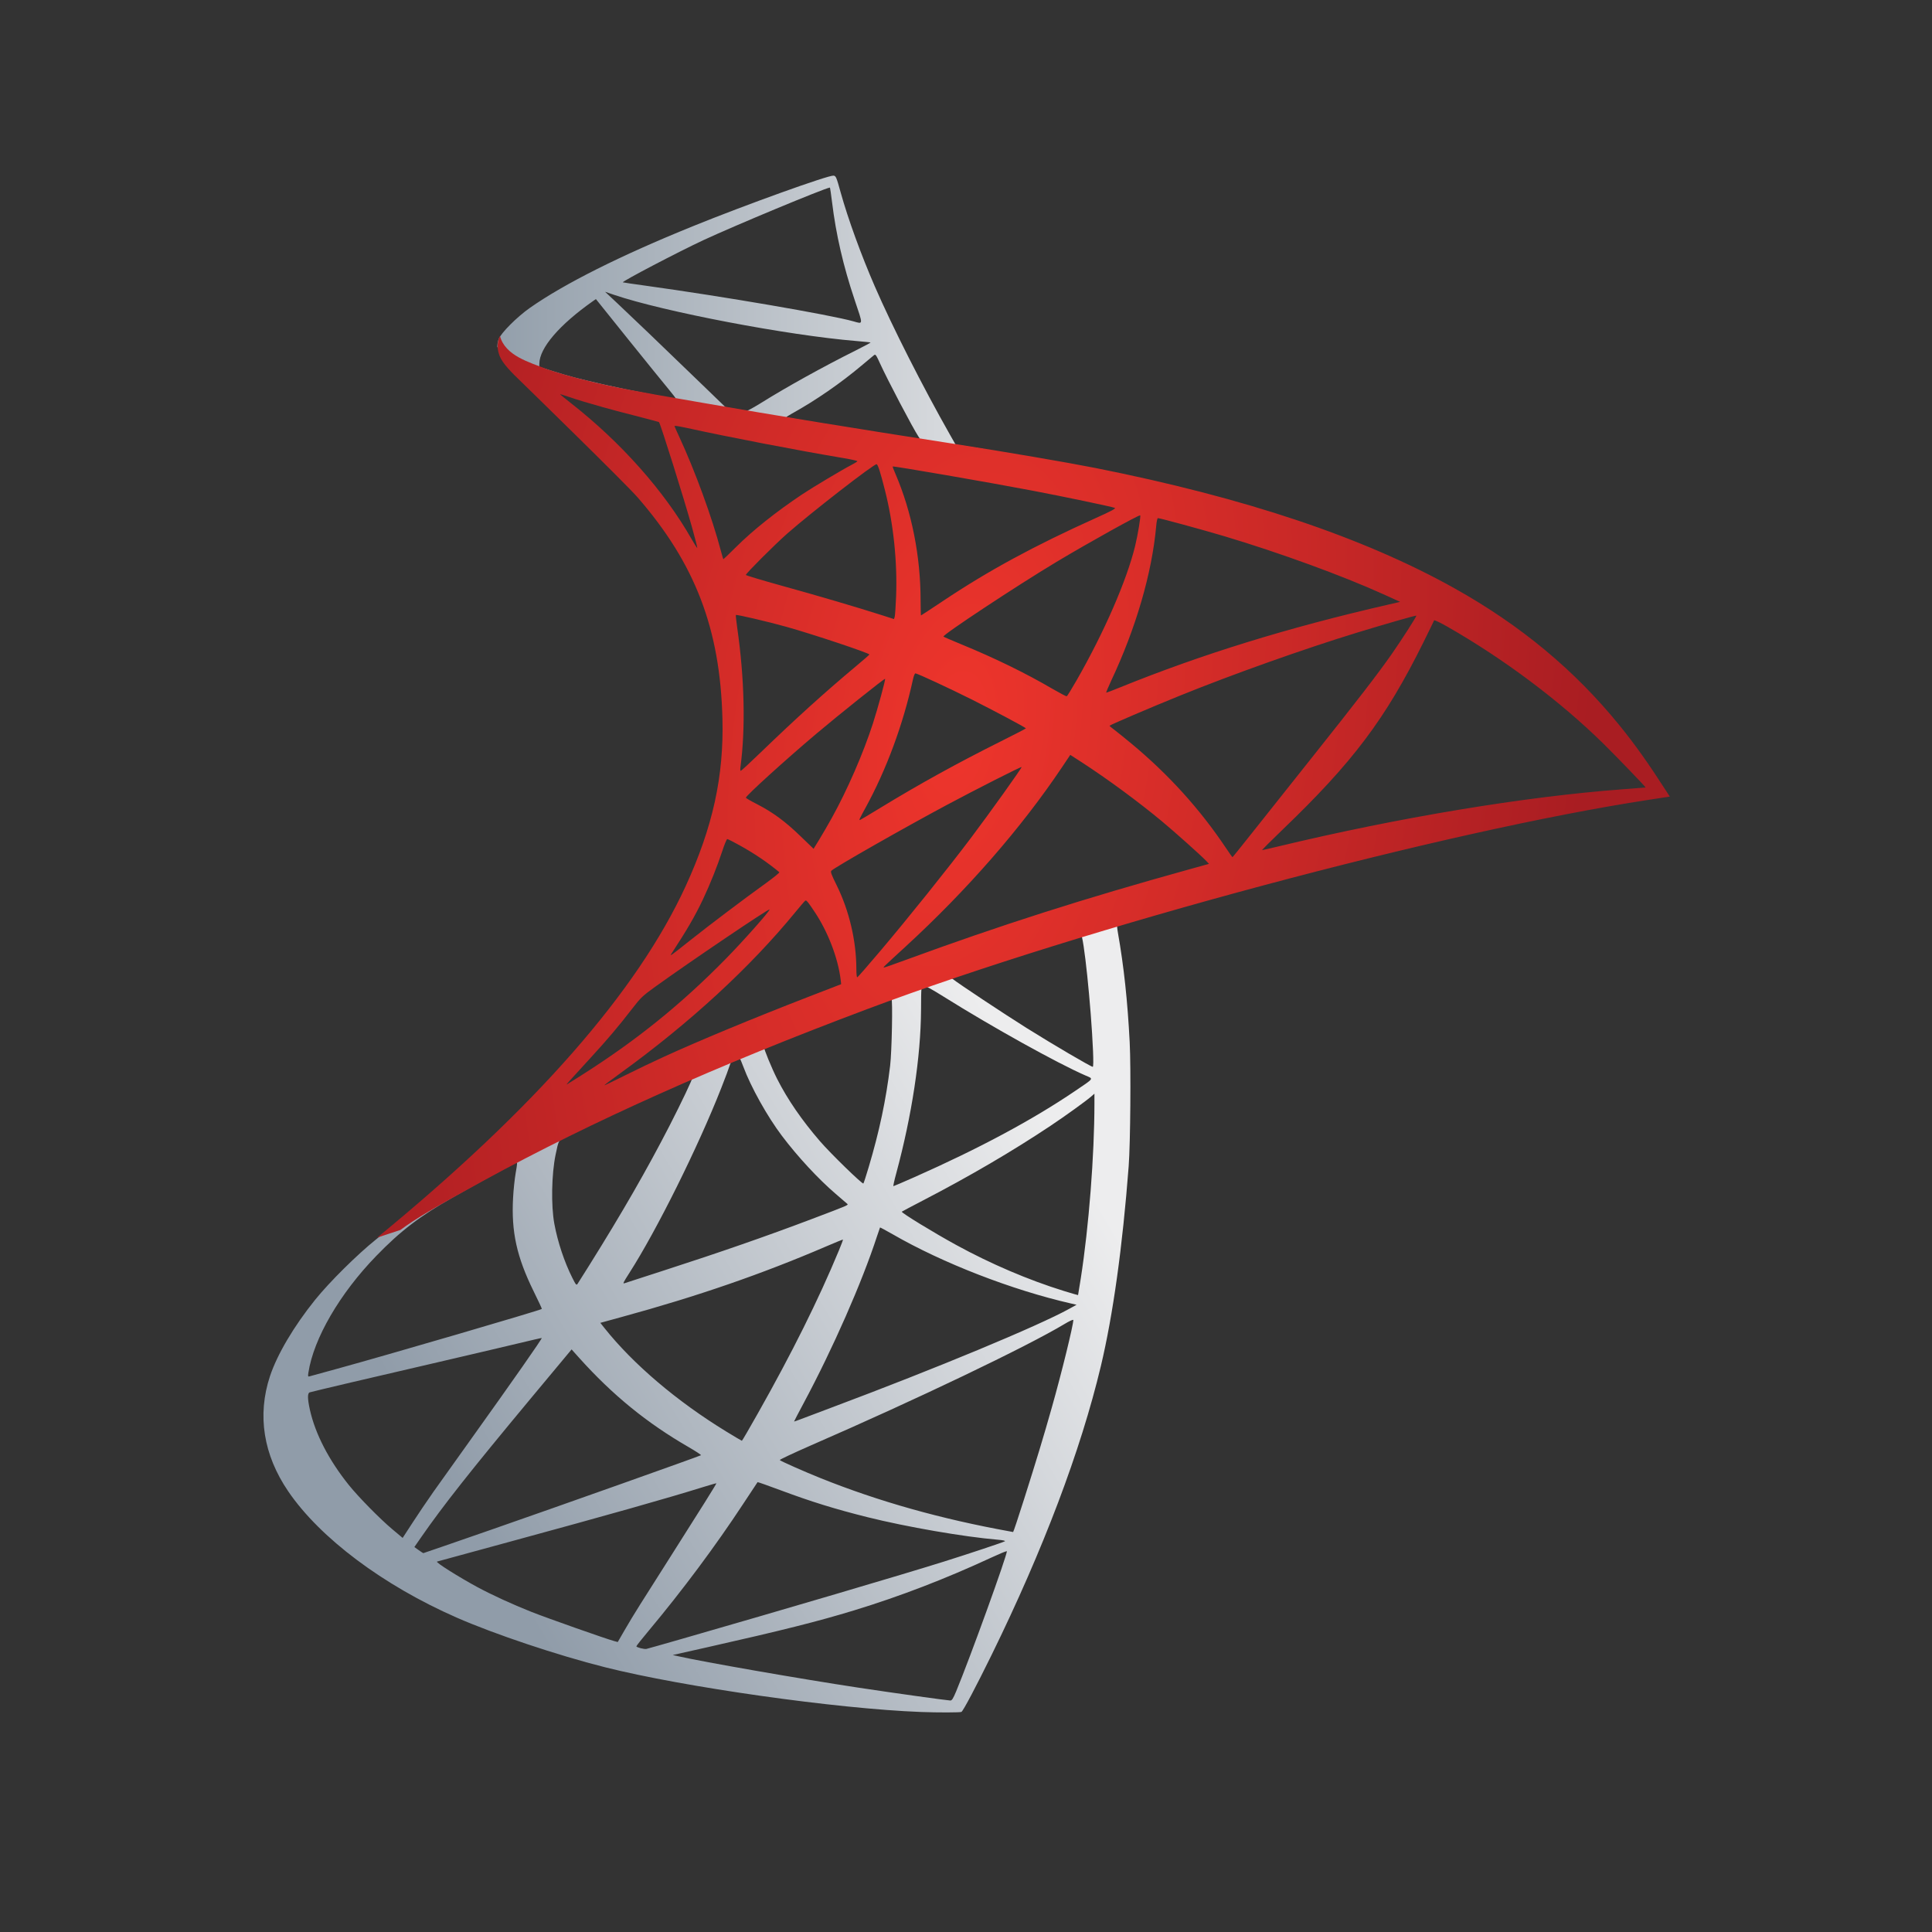 <svg xmlns="http://www.w3.org/2000/svg" width="44" height="44" viewBox="0 0 44 44" fill="none"><rect x="0" y="0" width="44" height="44" fill="#333333" stroke="none"/><path d="M26.22 20.34L19.198 22.627L13.093 25.319L11.383 25.77C10.949 26.182 10.489 26.6 9.999 27.026C9.46 27.494 8.954 27.918 8.568 28.224C8.14 28.566 7.502 29.198 7.176 29.603C6.691 30.206 6.312 30.848 6.148 31.343C5.855 32.232 5.998 33.133 6.564 33.964C7.287 35.026 8.725 36.105 10.399 36.839C11.252 37.214 12.693 37.697 13.773 37.969C15.573 38.423 19.051 38.916 20.967 38.989C21.356 39.004 21.873 39.003 21.897 38.987C21.939 38.96 22.237 38.396 22.583 37.69C23.761 35.288 24.612 33.037 25.071 31.114C25.348 29.95 25.565 28.398 25.705 26.557C25.744 26.041 25.758 24.321 25.728 23.737C25.679 22.786 25.595 22.01 25.461 21.25C25.441 21.138 25.433 21.04 25.444 21.031C25.463 21.014 25.53 20.993 26.392 20.743L26.22 20.34ZM24.615 21.281C24.679 21.281 24.849 22.906 24.893 23.936C24.902 24.155 24.901 24.296 24.887 24.296C24.846 24.296 23.988 23.793 23.38 23.412C22.85 23.079 21.842 22.411 21.682 22.285C21.632 22.246 21.637 22.244 22.071 22.095C22.809 21.841 24.56 21.281 24.615 21.281ZM21.038 22.453C21.084 22.453 21.207 22.521 21.499 22.703C22.594 23.389 24.078 24.213 24.713 24.49C24.91 24.576 24.933 24.542 24.479 24.85C23.511 25.506 22.308 26.151 20.832 26.806C20.574 26.92 20.356 27.014 20.347 27.014C20.339 27.014 20.367 26.883 20.411 26.723C20.768 25.402 20.97 24.068 20.976 22.998C20.979 22.469 20.979 22.466 21.029 22.454C21.032 22.453 21.035 22.453 21.038 22.453ZM20.302 22.733C20.334 22.765 20.311 23.951 20.272 24.273C20.179 25.049 20.027 25.765 19.784 26.58C19.726 26.775 19.672 26.943 19.663 26.953C19.642 26.977 18.916 26.271 18.675 25.991C18.262 25.514 17.936 25.039 17.699 24.572C17.578 24.334 17.385 23.865 17.403 23.852C17.485 23.793 20.282 22.713 20.302 22.733ZM16.834 24.098C16.84 24.099 16.845 24.101 16.848 24.104C16.858 24.115 16.895 24.201 16.93 24.296C17.099 24.754 17.48 25.436 17.81 25.871C18.17 26.347 18.64 26.854 19.034 27.191C19.16 27.299 19.278 27.4 19.294 27.415C19.328 27.445 19.34 27.44 18.474 27.768C17.471 28.148 16.378 28.528 15.123 28.933C14.645 29.087 14.24 29.218 14.225 29.224C14.177 29.241 14.192 29.212 14.331 28.994C14.955 28.022 15.899 26.122 16.427 24.777C16.519 24.544 16.606 24.31 16.621 24.258C16.644 24.181 16.667 24.155 16.739 24.123C16.779 24.105 16.814 24.096 16.834 24.098ZM15.771 24.536C15.785 24.549 15.516 25.116 15.251 25.632C14.737 26.632 14.171 27.616 13.419 28.818C13.29 29.025 13.17 29.215 13.154 29.238C13.127 29.277 13.116 29.264 13.034 29.101C12.854 28.743 12.703 28.292 12.625 27.873C12.548 27.458 12.561 26.739 12.654 26.294C12.723 25.963 12.72 25.97 12.876 25.89C13.551 25.545 15.749 24.517 15.771 24.536ZM24.925 24.908V25.133C24.924 26.315 24.798 27.934 24.614 29.115C24.582 29.322 24.554 29.493 24.552 29.495C24.55 29.497 24.4 29.454 24.22 29.398C23.423 29.151 22.559 28.782 21.78 28.355C21.264 28.073 20.517 27.616 20.538 27.595C20.544 27.589 20.764 27.473 21.027 27.336C22.069 26.796 23.065 26.214 23.93 25.636C24.255 25.42 24.741 25.069 24.849 24.974L24.925 24.908ZM11.762 26.475C11.784 26.474 11.779 26.515 11.745 26.71C11.721 26.846 11.694 27.102 11.685 27.279C11.642 28.054 11.768 28.625 12.153 29.408C12.261 29.625 12.344 29.806 12.34 29.81C12.301 29.843 8.791 30.868 7.688 31.17C7.361 31.259 7.075 31.338 7.051 31.345C7.013 31.356 7.01 31.348 7.024 31.258C7.144 30.481 7.738 29.46 8.568 28.604C9.12 28.034 9.562 27.697 10.313 27.269C10.852 26.961 11.69 26.5 11.751 26.477C11.756 26.475 11.759 26.475 11.762 26.475ZM20.042 27.955C20.045 27.951 20.175 28.021 20.331 28.11C21.465 28.765 23.047 29.379 24.395 29.687L24.518 29.715L24.35 29.808C23.645 30.198 21.325 31.162 18.955 32.05C18.609 32.18 18.271 32.307 18.205 32.333C18.139 32.359 18.085 32.377 18.085 32.372C18.085 32.367 18.183 32.179 18.303 31.955C18.968 30.713 19.632 29.203 19.973 28.156C20.008 28.049 20.039 27.959 20.042 27.955ZM19.198 28.231C19.202 28.235 19.16 28.346 19.106 28.477C18.643 29.594 18.037 30.812 17.264 32.181C17.068 32.529 16.902 32.814 16.896 32.813C16.889 32.812 16.729 32.718 16.54 32.602C15.415 31.914 14.419 31.067 13.765 30.244L13.672 30.127L14.157 29.994C15.888 29.521 17.356 29.014 18.816 28.386C19.023 28.297 19.194 28.227 19.198 28.231ZM24.441 30.059C24.444 30.059 24.444 30.061 24.444 30.063C24.444 30.181 24.177 31.271 23.953 32.06C23.766 32.722 23.609 33.24 23.318 34.157C23.19 34.562 23.079 34.893 23.073 34.891C23.066 34.889 23.035 34.883 23.004 34.878C21.427 34.593 20.015 34.196 18.692 33.665C18.321 33.516 17.787 33.28 17.759 33.252C17.749 33.243 18.069 33.093 18.468 32.918C20.885 31.866 23.389 30.667 24.244 30.153C24.347 30.091 24.424 30.055 24.441 30.059ZM12.338 30.472C12.351 30.485 11.675 31.451 10.731 32.77C10.403 33.228 10.017 33.769 9.874 33.971C9.732 34.173 9.516 34.492 9.394 34.681L9.17 35.025L8.933 34.826C8.654 34.592 8.166 34.096 7.944 33.82C7.489 33.253 7.18 32.656 7.058 32.108C7.002 31.855 7 31.726 7.054 31.71C7.131 31.686 8.548 31.353 9.878 31.046C10.616 30.875 11.47 30.674 11.776 30.601C12.082 30.527 12.335 30.469 12.338 30.472ZM13.018 30.732L13.188 30.922C13.953 31.773 14.731 32.407 15.68 32.955C15.847 33.052 15.975 33.136 15.964 33.142C15.924 33.167 12.683 34.318 11.184 34.839C10.338 35.133 9.644 35.373 9.64 35.372C9.636 35.372 9.588 35.34 9.535 35.303L9.437 35.233L9.59 35.012C10.088 34.293 10.713 33.502 12.08 31.858L13.018 30.732ZM17.253 33.755C17.257 33.75 17.494 33.834 17.781 33.941C18.472 34.199 19.015 34.367 19.749 34.551C20.651 34.776 21.953 35.001 22.725 35.066C22.844 35.076 22.904 35.09 22.885 35.102C22.849 35.124 22.068 35.385 21.494 35.565C20.582 35.852 17.795 36.673 15.523 37.326C15.101 37.447 14.741 37.55 14.722 37.553C14.671 37.564 14.493 37.517 14.493 37.494C14.493 37.482 14.621 37.321 14.775 37.137C15.539 36.224 16.298 35.206 16.931 34.242C17.104 33.979 17.25 33.759 17.253 33.755ZM16.315 33.781C16.322 33.788 15.945 34.39 15.283 35.431C15.004 35.871 14.687 36.371 14.578 36.543C14.469 36.715 14.31 36.977 14.225 37.126L14.069 37.396L13.99 37.375C13.8 37.324 12.458 36.85 12.104 36.71C11.664 36.535 11.206 36.325 10.868 36.143C10.447 35.915 9.911 35.578 9.953 35.564C9.965 35.56 10.691 35.362 11.566 35.124C13.892 34.491 15.179 34.127 16.023 33.864C16.18 33.815 16.312 33.778 16.315 33.781ZM22.922 35.328C22.927 35.327 22.929 35.327 22.93 35.328C22.951 35.383 22.09 37.764 21.776 38.519C21.705 38.688 21.679 38.729 21.642 38.728C21.553 38.724 20.305 38.55 19.549 38.435C18.226 38.235 16.01 37.848 15.451 37.721L15.321 37.692L16.114 37.514C17.814 37.131 18.63 36.926 19.458 36.673C20.502 36.354 21.536 35.956 22.581 35.471C22.746 35.394 22.887 35.336 22.922 35.328Z" fill="url(#paint0_linear_2851_2438)"></path><path d="M18.983 4C18.866 3.987 16.981 4.664 15.77 5.156C14.13 5.821 12.856 6.459 12.07 7.01C11.777 7.215 11.409 7.583 11.356 7.725C11.336 7.778 11.326 7.84 11.326 7.903L12.039 8.575L13.73 9.114L17.759 9.833L22.365 10.624L22.412 10.229C22.398 10.227 22.384 10.224 22.37 10.222L21.764 10.127L21.641 9.911C21.015 8.808 20.323 7.443 19.922 6.52C19.611 5.804 19.312 4.981 19.146 4.384C19.048 4.03 19.038 4.007 18.983 4ZM18.894 4.273C18.899 4.272 18.901 4.272 18.902 4.273C18.906 4.277 18.927 4.425 18.949 4.601C19.039 5.342 19.205 6.06 19.465 6.833C19.661 7.416 19.664 7.382 19.431 7.317C18.889 7.166 16.463 6.75 14.707 6.507C14.425 6.468 14.189 6.434 14.185 6.43C14.163 6.408 15.451 5.734 16.022 5.468C16.755 5.128 18.749 4.299 18.894 4.273ZM13.78 6.645L13.986 6.715C15.113 7.098 17.937 7.637 19.498 7.766C19.675 7.781 19.823 7.796 19.827 7.8C19.832 7.804 19.682 7.884 19.495 7.978C18.742 8.354 17.913 8.814 17.34 9.172C17.171 9.277 17.017 9.362 16.996 9.361C16.976 9.359 16.865 9.341 16.749 9.322L16.537 9.287L16.003 8.771C15.068 7.866 14.337 7.167 14.054 6.902L13.78 6.645ZM13.571 6.811L14.318 7.742C14.729 8.253 15.14 8.761 15.232 8.87C15.323 8.98 15.394 9.072 15.389 9.076C15.368 9.091 14.308 8.885 13.746 8.756C13.169 8.624 12.93 8.561 12.573 8.447L12.282 8.354L12.283 8.282C12.287 7.924 12.738 7.397 13.504 6.858L13.571 6.811ZM19.927 8.079C19.95 8.08 19.973 8.126 20.039 8.271C20.22 8.666 20.784 9.74 20.92 9.947C20.965 10.015 21.036 10.02 20.288 9.899C18.491 9.61 17.909 9.513 17.909 9.501C17.909 9.495 17.963 9.459 18.029 9.423C18.586 9.114 19.148 8.725 19.647 8.304C19.767 8.203 19.882 8.107 19.903 8.09C19.911 8.083 19.92 8.078 19.927 8.079Z" fill="url(#paint1_linear_2851_2438)"></path><path d="M11.387 7.653C11.387 7.653 11.271 7.838 11.381 8.112C11.449 8.282 11.653 8.486 11.878 8.702C11.878 8.702 14.237 11 14.526 11.333C15.833 12.839 16.401 14.321 16.453 16.368C16.487 17.681 16.233 18.836 15.617 20.178C14.512 22.583 12.185 25.236 8.591 28.185L9.119 28.011C9.458 27.758 9.918 27.487 11.004 26.893C13.506 25.527 16.315 24.271 19.766 22.976C24.731 21.113 32.897 18.927 37.544 18.216L38.028 18.142L37.954 18.026C37.529 17.366 37.239 16.96 36.89 16.529C35.871 15.27 34.637 14.243 33.125 13.398C31.048 12.237 28.353 11.335 24.947 10.658C24.303 10.531 22.892 10.289 21.745 10.111C19.314 9.732 17.746 9.477 16.014 9.176C15.393 9.068 14.466 8.913 13.851 8.78C13.53 8.711 12.921 8.567 12.447 8.404C12.056 8.25 11.505 8.102 11.387 7.653ZM12.755 8.978C12.758 8.975 12.847 9.003 12.955 9.039C13.154 9.107 13.416 9.186 13.722 9.271C13.936 9.331 14.172 9.394 14.422 9.457C14.741 9.539 15.005 9.609 15.008 9.613C15.043 9.652 15.579 11.36 15.762 12.016C15.832 12.266 15.885 12.474 15.88 12.479C15.875 12.484 15.815 12.392 15.749 12.275C15.129 11.186 14.147 10.079 13.011 9.188C12.87 9.077 12.755 8.983 12.755 8.978ZM15.368 9.699C15.395 9.697 15.513 9.717 15.653 9.748C16.558 9.948 18.172 10.259 19.211 10.433C19.384 10.462 19.526 10.494 19.526 10.503C19.526 10.513 19.461 10.553 19.383 10.593C19.209 10.681 18.503 11.102 18.268 11.259C17.679 11.653 17.149 12.074 16.764 12.457C16.609 12.611 16.479 12.736 16.475 12.736C16.471 12.736 16.444 12.647 16.415 12.537C16.222 11.799 15.824 10.71 15.467 9.943C15.409 9.82 15.362 9.711 15.362 9.701C15.362 9.7 15.364 9.699 15.368 9.699ZM19.965 10.572C19.995 10.582 20.052 10.76 20.153 11.161C20.348 11.928 20.438 12.789 20.408 13.586C20.399 13.808 20.385 14.014 20.377 14.044L20.36 14.099L20.086 14.011C19.52 13.83 18.596 13.558 17.805 13.34C17.355 13.215 16.986 13.104 16.986 13.094C16.986 13.061 17.642 12.405 17.924 12.156C18.463 11.681 19.913 10.555 19.965 10.572ZM20.33 10.624C20.346 10.609 22.527 10.986 23.517 11.175C24.256 11.316 25.324 11.54 25.389 11.567C25.42 11.579 25.309 11.64 24.954 11.799C23.551 12.431 22.512 12.995 21.478 13.686C21.206 13.867 20.98 14.016 20.975 14.016C20.971 14.016 20.966 13.864 20.966 13.679C20.966 12.673 20.765 11.657 20.396 10.799C20.356 10.707 20.326 10.628 20.33 10.624ZM25.967 11.737C25.984 11.754 25.913 12.184 25.851 12.437C25.658 13.226 25.147 14.398 24.516 15.499C24.405 15.693 24.305 15.854 24.294 15.858C24.282 15.861 24.139 15.786 23.975 15.691C23.358 15.33 22.66 14.989 21.893 14.674C21.679 14.586 21.497 14.507 21.487 14.498C21.452 14.466 23.157 13.339 24.061 12.797C24.783 12.364 25.947 11.717 25.967 11.737ZM26.37 11.8C26.42 11.8 27.387 12.064 27.887 12.213C29.132 12.585 30.568 13.109 31.5 13.531L31.888 13.707L31.615 13.77C29.334 14.293 27.38 14.896 25.498 15.659C25.341 15.723 25.205 15.775 25.195 15.775C25.186 15.775 25.236 15.654 25.305 15.506C25.871 14.306 26.237 13.046 26.332 11.977C26.34 11.88 26.358 11.8 26.37 11.8ZM16.759 14.006C16.775 13.991 17.511 14.163 17.912 14.276C18.516 14.445 19.799 14.874 19.8 14.906C19.8 14.913 19.659 15.036 19.486 15.18C18.792 15.76 18.122 16.366 17.32 17.14C17.083 17.369 16.881 17.556 16.87 17.556C16.86 17.556 16.856 17.522 16.862 17.481C16.982 16.591 16.956 15.448 16.788 14.284C16.767 14.137 16.754 14.011 16.759 14.006ZM32.257 14.021C32.268 14.031 31.915 14.582 31.696 14.895C31.376 15.353 30.912 15.954 29.855 17.282C29.299 17.979 28.673 18.768 28.462 19.035C28.251 19.302 28.074 19.521 28.069 19.521C28.064 19.521 27.995 19.425 27.918 19.309C27.322 18.42 26.614 17.639 25.771 16.938C25.613 16.807 25.436 16.664 25.377 16.62C25.317 16.576 25.269 16.535 25.269 16.529C25.268 16.514 26.169 16.128 26.857 15.849C28.054 15.363 29.691 14.78 30.915 14.405C31.561 14.208 32.247 14.011 32.257 14.021ZM32.663 14.127C32.682 14.123 32.811 14.185 32.965 14.273C34.255 15.011 35.519 15.958 36.513 16.933C36.795 17.21 37.487 17.928 37.477 17.934C37.474 17.935 37.235 17.954 36.946 17.976C34.711 18.144 31.854 18.618 29.103 19.279C28.916 19.324 28.754 19.361 28.744 19.361C28.733 19.361 28.938 19.156 29.198 18.906C30.814 17.356 31.551 16.376 32.418 14.627C32.547 14.367 32.656 14.142 32.661 14.128C32.661 14.127 32.662 14.127 32.663 14.127ZM20.851 15.336C20.925 15.352 21.614 15.672 22.134 15.932C22.609 16.17 23.329 16.553 23.365 16.587C23.37 16.591 23.116 16.723 22.801 16.88C21.804 17.378 20.95 17.849 20.058 18.393C19.804 18.548 19.59 18.676 19.584 18.676C19.561 18.676 19.57 18.656 19.712 18.396C20.188 17.528 20.57 16.491 20.791 15.478C20.811 15.387 20.834 15.332 20.851 15.336ZM20.157 15.46C20.171 15.474 19.992 16.13 19.879 16.48C19.662 17.152 19.295 17.996 18.942 18.631C18.859 18.78 18.732 18.999 18.66 19.117L18.529 19.331L18.231 19.044C17.885 18.709 17.603 18.501 17.244 18.316C17.102 18.244 16.987 18.177 16.987 18.167C16.986 18.123 17.892 17.301 18.591 16.711C19.091 16.288 20.144 15.447 20.157 15.46ZM24.375 17.192L24.634 17.359C25.227 17.744 25.93 18.262 26.466 18.708C26.766 18.958 27.35 19.48 27.47 19.606L27.534 19.674L27.105 19.793C24.674 20.467 22.796 21.066 20.604 21.87C20.361 21.959 20.151 22.033 20.137 22.033C20.107 22.033 20.076 22.061 20.623 21.559C22.025 20.271 23.263 18.852 24.188 17.471L24.375 17.192ZM23.266 17.469C23.279 17.482 22.548 18.504 22.114 19.081C21.594 19.772 20.668 20.927 20.031 21.678C19.765 21.992 19.537 22.253 19.525 22.257C19.511 22.262 19.503 22.185 19.503 22.063C19.501 21.422 19.339 20.736 19.052 20.156C18.93 19.911 18.91 19.852 18.935 19.829C19.035 19.738 20.581 18.858 21.556 18.336C22.226 17.978 23.254 17.456 23.266 17.469ZM16.563 19.109C16.576 19.109 16.7 19.171 16.838 19.248C17.177 19.435 17.481 19.641 17.749 19.864C17.759 19.873 17.62 19.986 17.44 20.116C16.937 20.478 16.171 21.056 15.728 21.408C15.26 21.78 15.244 21.791 15.297 21.711C15.647 21.175 15.824 20.872 16.008 20.485C16.171 20.141 16.334 19.733 16.451 19.378C16.499 19.23 16.55 19.109 16.563 19.109ZM18.349 20.509C18.373 20.506 18.407 20.55 18.551 20.765C18.854 21.216 19.085 21.818 19.145 22.308L19.157 22.414L18.432 22.694C17.13 23.199 15.932 23.696 15.123 24.066C14.896 24.169 14.496 24.36 14.235 24.491C13.974 24.621 13.761 24.724 13.761 24.718C13.761 24.712 13.925 24.589 14.125 24.444C15.714 23.293 17.084 22.032 18.116 20.771C18.226 20.637 18.326 20.52 18.339 20.512C18.342 20.51 18.345 20.509 18.349 20.509ZM17.525 20.713C17.546 20.734 16.939 21.419 16.53 21.836C15.506 22.879 14.491 23.697 13.235 24.493C13.077 24.592 12.934 24.683 12.915 24.694C12.88 24.714 12.926 24.662 13.478 24.061C13.825 23.683 14.092 23.369 14.394 22.977C14.593 22.719 14.631 22.683 14.923 22.472C15.708 21.906 17.504 20.692 17.525 20.713Z" fill="url(#paint2_radial_2851_2438)"></path><defs><linearGradient id="paint0_linear_2851_2438" x1="12.615" y1="37.799" x2="26.381" y2="29.651" gradientUnits="userSpaceOnUse"><stop stop-color="#909CA9"></stop><stop offset="1" stop-color="#EDEDEE"></stop></linearGradient><linearGradient id="paint1_linear_2851_2438" x1="11.326" y1="7.312" x2="22.412" y2="7.312" gradientUnits="userSpaceOnUse"><stop stop-color="#939FAB"></stop><stop offset="1" stop-color="#DCDEE1"></stop></linearGradient><radialGradient id="paint2_radial_2851_2438" cx="0" cy="0" r="1" gradientUnits="userSpaceOnUse" gradientTransform="translate(21.783 16.7) rotate(-171.414) scale(14.302 28.522)"><stop stop-color="#EE352C"></stop><stop offset="1" stop-color="#A91D22"></stop></radialGradient></defs></svg>